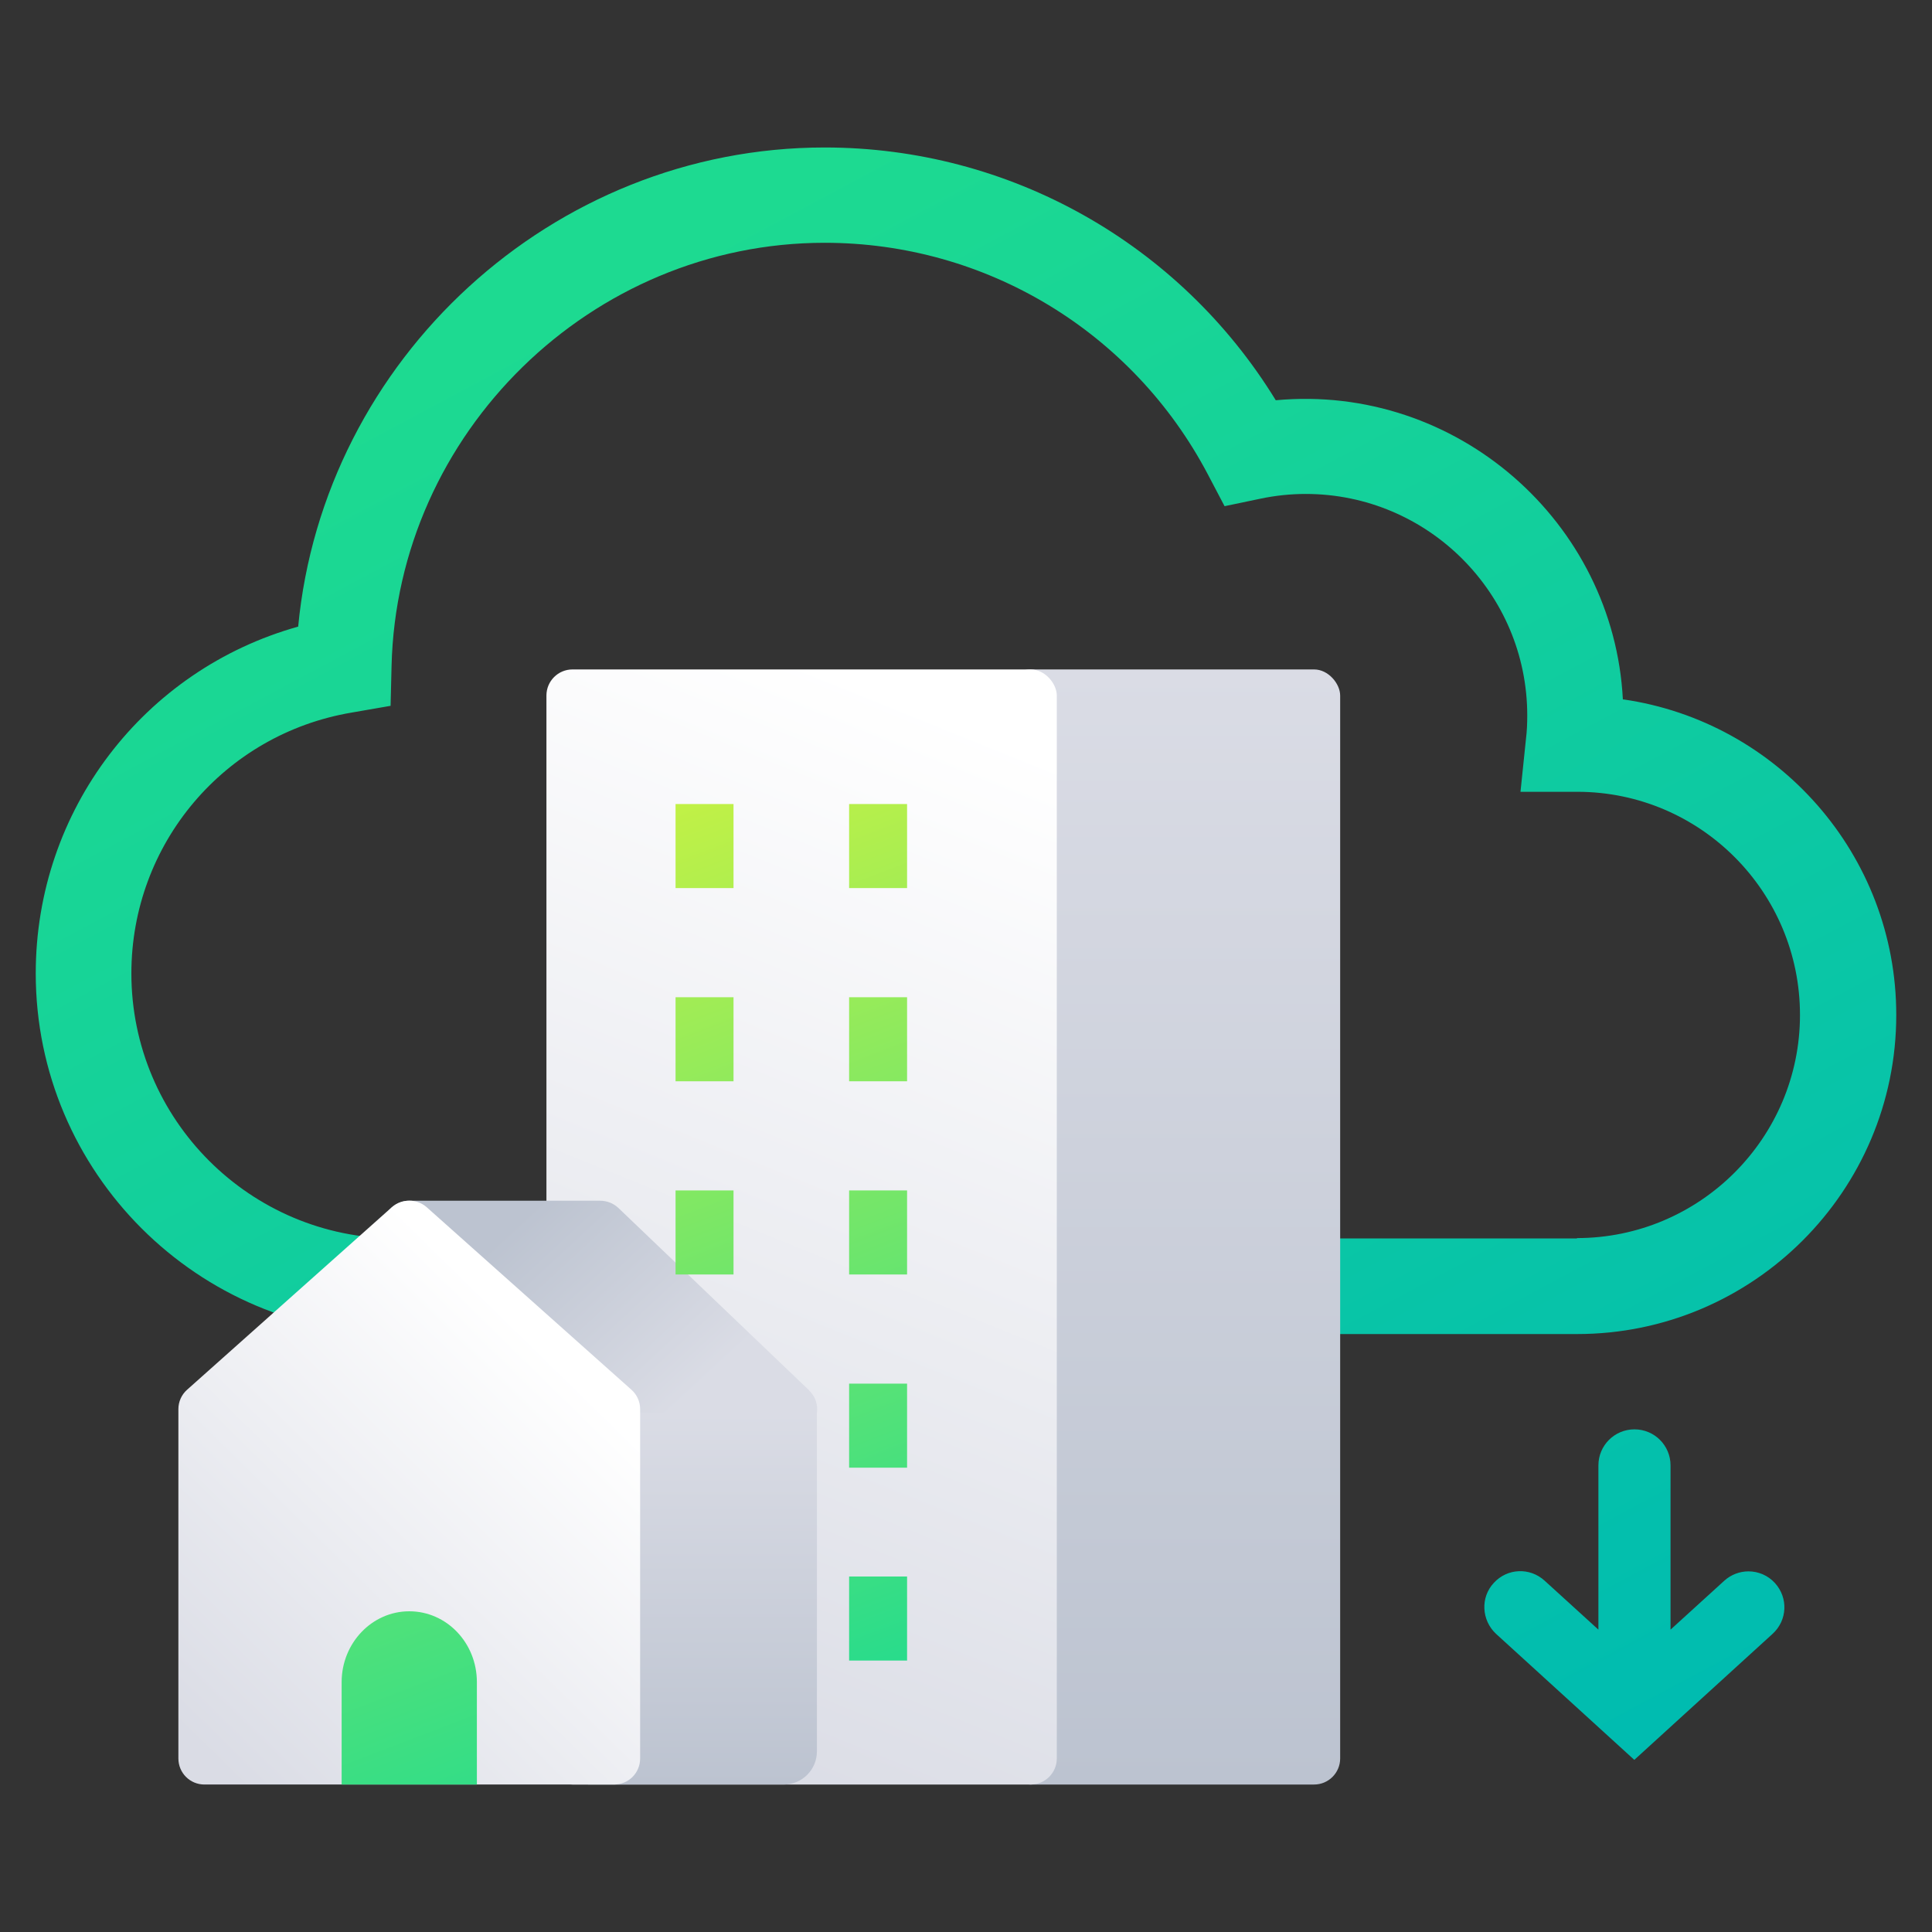 <?xml version="1.0" encoding="UTF-8"?>
<svg id="Layer_1" data-name="Layer 1" xmlns="http://www.w3.org/2000/svg" xmlns:xlink="http://www.w3.org/1999/xlink" viewBox="0 0 60 60">
  <rect x="0" y="0" width="60" height="60" fill="#333333" stroke="none"/>
  <defs>
    <style>
      .cls-1 {
        fill: url(#linear-gradient-12);
      }

      .cls-1, .cls-2, .cls-3, .cls-4, .cls-5, .cls-6, .cls-7, .cls-8, .cls-9, .cls-10, .cls-11, .cls-12, .cls-13, .cls-14, .cls-15, .cls-16 {
        stroke-width: 0px;
      }

      .cls-2 {
        fill: url(#linear-gradient);
      }

      .cls-3 {
        fill: url(#linear-gradient-6);
      }

      .cls-4 {
        fill: url(#linear-gradient-15);
      }

      .cls-5 {
        fill: url(#linear-gradient-11);
      }

      .cls-6 {
        fill: url(#linear-gradient-5);
      }

      .cls-7 {
        fill: url(#linear-gradient-13);
      }

      .cls-8 {
        fill: url(#linear-gradient-16);
      }

      .cls-9 {
        fill: url(#linear-gradient-14);
      }

      .cls-10 {
        fill: url(#linear-gradient-2);
      }

      .cls-11 {
        fill: url(#linear-gradient-7);
      }

      .cls-12 {
        fill: url(#linear-gradient-3);
      }

      .cls-13 {
        fill: url(#linear-gradient-9);
      }

      .cls-14 {
        fill: url(#linear-gradient-8);
      }

      .cls-15 {
        fill: url(#linear-gradient-10);
      }

      .cls-16 {
        fill: url(#linear-gradient-4);
      }
    </style>
    <linearGradient id="linear-gradient" x1="18.22" y1="9.01" x2="44.19" y2="57.58" gradientUnits="userSpaceOnUse">
      <stop offset="0" stop-color="#1dda91"/>
      <stop offset="1" stop-color="#00bcb0"/>
    </linearGradient>
    <linearGradient id="linear-gradient-2" x1="26.52" y1="4.58" x2="52.48" y2="53.15" xlink:href="#linear-gradient"/>
    <linearGradient id="linear-gradient-3" x1="36.41" y1="55.42" x2="36.41" y2="20.79" gradientUnits="userSpaceOnUse">
      <stop offset="0" stop-color="#bcc3d0"/>
      <stop offset="1" stop-color="#dadce5"/>
    </linearGradient>
    <linearGradient id="linear-gradient-4" x1="31.05" y1="22.84" x2="18.25" y2="54.54" gradientUnits="userSpaceOnUse">
      <stop offset="0" stop-color="#fff"/>
      <stop offset="1" stop-color="#dadce5"/>
    </linearGradient>
    <linearGradient id="linear-gradient-5" x1="15.97" y1="38.04" x2="21.12" y2="43.61" xlink:href="#linear-gradient-3"/>
    <linearGradient id="linear-gradient-6" x1="21.82" x2="21.82" y2="43.88" xlink:href="#linear-gradient-3"/>
    <linearGradient id="linear-gradient-7" x1="6.97" y1="55.05" x2="18.41" y2="43.38" gradientUnits="userSpaceOnUse">
      <stop offset="0" stop-color="#dadce5"/>
      <stop offset="1" stop-color="#fff"/>
    </linearGradient>
    <linearGradient id="linear-gradient-8" x1="2.26" y1="26.32" x2="15.3" y2="60.37" gradientUnits="userSpaceOnUse">
      <stop offset="0" stop-color="#caf242"/>
      <stop offset="1" stop-color="#1dda91"/>
    </linearGradient>
    <linearGradient id="linear-gradient-9" x1="20.78" y1="23.4" x2="31.86" y2="52.33" xlink:href="#linear-gradient-8"/>
    <linearGradient id="linear-gradient-10" x1="25.48" y1="21.59" x2="36.56" y2="50.53" xlink:href="#linear-gradient-8"/>
    <linearGradient id="linear-gradient-11" x1="23.47" y1="22.36" x2="34.55" y2="51.3" xlink:href="#linear-gradient-8"/>
    <linearGradient id="linear-gradient-12" x1="18.77" y1="24.16" x2="29.85" y2="53.1" xlink:href="#linear-gradient-8"/>
    <linearGradient id="linear-gradient-13" x1="21.47" y1="23.13" x2="32.55" y2="52.07" xlink:href="#linear-gradient-8"/>
    <linearGradient id="linear-gradient-14" x1="19.47" y1="23.9" x2="30.55" y2="52.83" xlink:href="#linear-gradient-8"/>
    <linearGradient id="linear-gradient-15" x1="17.46" y1="24.66" x2="28.54" y2="53.6" xlink:href="#linear-gradient-8"/>
    <linearGradient id="linear-gradient-16" x1="16.77" y1="24.93" x2="27.85" y2="53.87" xlink:href="#linear-gradient-8"/>
  </defs>
  <path class="cls-2" d="M50.4,21.73c-.28-5.51-5.16-9.82-10.78-9.3-2.98-4.86-8.26-7.85-14.01-7.85-8.46,0-15.56,6.58-16.35,14.88-4.79,1.34-8.15,5.7-8.15,10.77,0,6.18,5.03,11.2,11.2,11.2h36.67c5.46,0,9.91-4.44,9.91-9.91,0-4.98-3.69-9.11-8.48-9.8ZM48.98,38.46H12.31c-4.54,0-8.23-3.69-8.23-8.23,0-4.02,2.88-7.43,6.84-8.1l1.21-.21.03-1.23c.17-7.25,6.2-13.15,13.45-13.15,5,0,9.56,2.75,11.9,7.19l.52.99,1.1-.23c.47-.1.95-.15,1.42-.15,3.79,0,6.88,3.08,6.88,6.88,0,.25-.01.49-.04.73l-.17,1.64h1.78c3.81.01,6.9,3.11,6.9,6.93s-3.11,6.93-6.93,6.93Z"/>
  <path class="cls-10" d="M50.76,54.65l4.29-3.91c.46-.42.49-1.12.07-1.58-.22-.24-.52-.36-.82-.36-.27,0-.54.1-.75.29l-1.67,1.52v-5.1c0-.62-.5-1.12-1.12-1.12s-1.12.5-1.12,1.12v5.1l-1.67-1.52c-.46-.42-1.16-.39-1.58.07-.42.45-.38,1.16.07,1.58l4.29,3.91Z"/>
  <rect class="cls-12" x="31.19" y="20.79" width="10.43" height="34.63" rx=".81" ry=".81"/>
  <rect class="cls-16" x="16.97" y="20.79" width="15.85" height="34.63" rx=".81" ry=".81"/>
  <path class="cls-6" d="M25.13,43.18l-5.93-5.67c-.15-.14-.35-.22-.56-.22h-5.93c-.34,0-.64.21-.76.52-.12.31-.03.67.22.89l6.36,5.67c.15.13.34.21.54.21h5.5c.33,0,.63-.2.75-.51.12-.31.05-.66-.19-.88Z"/>
  <path class="cls-3" d="M18.26,43.88v11.54h6.08c.57,0,1.03-.46,1.03-1.03v-10.51h-7.12Z"/>
  <path class="cls-11" d="M19.61,43.16l-6.36-5.67c-.31-.27-.77-.27-1.08,0l-6.36,5.67c-.17.15-.27.37-.27.6v10.85c0,.45.36.81.81.81h12.72c.45,0,.81-.36.81-.81v-10.85c0-.23-.1-.45-.27-.6Z"/>
  <path class="cls-14" d="M10.61,55.42v-3.18c0-1.21.94-2.2,2.1-2.2h0c1.16,0,2.1.98,2.1,2.2v3.18h-4.2Z"/>
  <rect class="cls-13" x="20.98" y="24.97" width="1.8" height="2.61"/>
  <rect class="cls-15" x="26.37" y="24.97" width="1.8" height="2.61"/>
  <rect class="cls-5" x="26.37" y="30.97" width="1.8" height="2.61"/>
  <rect class="cls-1" x="20.98" y="30.97" width="1.8" height="2.61"/>
  <rect class="cls-7" x="26.37" y="36.97" width="1.8" height="2.61"/>
  <rect class="cls-9" x="26.37" y="42.97" width="1.8" height="2.61"/>
  <rect class="cls-4" x="26.37" y="48.96" width="1.8" height="2.61"/>
  <rect class="cls-8" x="20.98" y="36.97" width="1.8" height="2.61"/>
</svg>